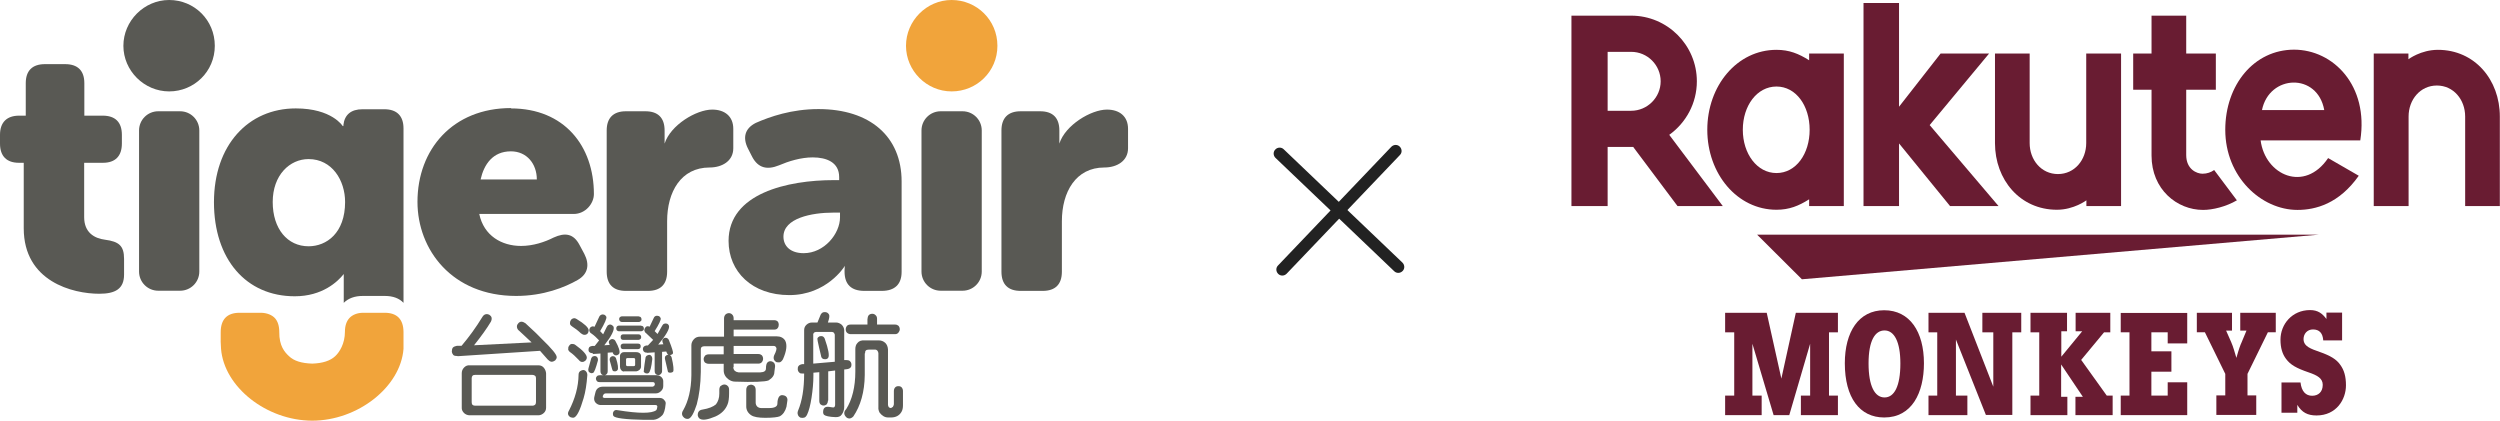 <?xml version="1.0" encoding="UTF-8"?>
<svg id="_圖層_2" data-name="圖層 2" xmlns="http://www.w3.org/2000/svg" viewBox="0 0 148.51 24.98">
  <defs>
    <style>
      .cls-1 {
        fill: #222;
      }

      .cls-2 {
        fill: #595954;
      }

      .cls-3 {
        fill: #f1a43b;
      }

      .cls-4 {
        fill: #691c32;
      }
    </style>
  </defs>
  <g id="_分離模式" data-name="分離模式">
    <g>
      <g>
        <g>
          <polygon class="cls-4" points="137.75 13.94 104.38 13.94 107.04 16.59 137.75 13.94"/>
          <path class="cls-4" d="M107.47,3.18v.4c-.62-.39-1.18-.62-1.94-.62-2.34,0-4.11,2.13-4.11,4.75s1.78,4.75,4.11,4.75c.76,0,1.32-.23,1.94-.62v.4h2.06V3.18h-2.06Zm-1.94,7.1c-1.15,0-2-1.14-2-2.57s.84-2.57,2-2.57,1.97,1.14,1.97,2.57-.81,2.57-1.97,2.57Z"/>
          <path class="cls-4" d="M123.93,3.18v5.32c0,1-.69,1.84-1.68,1.84s-1.68-.84-1.68-1.84V3.18h-2.06v5.32c0,2.18,1.49,3.96,3.68,3.96,1.01,0,1.75-.56,1.75-.56v.34h2.06V3.18h-2.06Z"/>
          <path class="cls-4" d="M143.08,12.24V6.92c0-1,.69-1.84,1.68-1.84s1.68,.84,1.68,1.84v5.32h2.06V6.92c0-2.18-1.49-3.96-3.68-3.96-1.01,0-1.75,.56-1.75,.56v-.34h-2.06V12.24h2.06Z"/>
          <path class="cls-4" d="M95.5,12.24v-3.51h1.52l2.63,3.51h2.69l-3.18-4.23c.99-.71,1.64-1.87,1.64-3.18,0-2.15-1.75-3.9-3.9-3.9h-3.55V12.24h2.15Zm0-9.16h1.4c.97,0,1.75,.79,1.75,1.75s-.79,1.75-1.75,1.75h-1.4V3.08Z"/>
          <path class="cls-4" d="M131.53,10.1c-.18,.13-.42,.22-.69,.22-.34,0-.97-.26-.97-1.11v-3.88h1.76V3.18h-1.76V.93h-2.06V3.18s-1.09,0-1.09,0v2.15h1.09v3.91c0,2.02,1.52,3.23,3.06,3.23,.57,0,1.36-.19,2.01-.57l-1.35-1.8Z"/>
          <polygon class="cls-4" points="114.63 7.43 118.16 3.18 115.28 3.18 112.81 6.34 112.81 .18 110.7 .18 110.7 12.24 112.81 12.24 112.81 8.52 115.84 12.24 118.72 12.24 114.63 7.43"/>
          <path class="cls-4" d="M136.28,2.95c-2.38,0-4.09,2.09-4.09,4.76,0,2.8,2.14,4.76,4.29,4.76,1.08,0,2.47-.37,3.64-2.03l-1.82-1.05c-1.4,2.07-3.74,1.02-4.01-1.05h5.92c.51-3.25-1.6-5.39-3.94-5.39Zm1.79,3.59h-3.7c.43-2.12,3.3-2.24,3.7,0Z"/>
        </g>
        <g>
          <path class="cls-4" d="M104.95,18.58l.87,3.91,.86-3.91h2.5v1.16h-.53v3.76h.53v1.16h-2.2v-1.16h.55v-3.08l-1.24,4.24h-.93l-1.26-4.24v3.08h.55v1.16h-2.17v-1.16h.54v-3.76h-.54v-1.16h2.47Z"/>
          <path class="cls-4" d="M111.93,24.8c-1.46,0-2.34-1.18-2.34-3.22,0-1.86,.82-3.15,2.34-3.15s2.36,1.28,2.36,3.15c0,1.75-.71,3.22-2.36,3.22Zm.96-3.21c0-1.3-.37-1.96-.94-1.96s-.95,.61-.95,1.96,.37,2.02,.95,2.02,.94-.67,.94-2.02Z"/>
          <path class="cls-4" d="M116.7,18.58l1.71,4.39v-3.23h-.65v-1.16h2.31v1.16h-.53v4.91h-1.57l-1.78-4.48v3.33h.68v1.16h-2.31v-1.16h.52v-3.76h-.52v-1.16h2.14Z"/>
          <path class="cls-4" d="M122.79,18.58v1.1h-.34v1.51l1.24-1.51h-.39v-1.1h2.06v1.16h-.37l-1.36,1.64,1.52,2.12h.35v1.16h-2.21v-1.09h.44l-1.29-1.92v1.92h.37v1.09h-2.19v-1.16h.52v-3.76h-.52v-1.16h2.16Z"/>
          <path class="cls-4" d="M129.93,18.58v1.82h-1.16v-.66h-.97v1.13h1.19v1.21h-1.19v1.42h.97v-.79h1.16v1.95h-3.95v-1.16h.52v-3.76h-.52v-1.15h3.95Z"/>
          <path class="cls-4" d="M132.59,18.58v1.06h-.35l.3,.68c.12,.27,.21,.6,.31,.94,.15-.54,.25-.8,.3-.9l.3-.72h-.37v-1.06h2.11v1.16h-.47l-1.21,2.47v1.28h.52v1.16h-2.37v-1.16h.53v-1.28l-1.21-2.47h-.48v-1.16h2.1Z"/>
          <path class="cls-4" d="M139.13,18.55v1.67h-1.12c-.03-.43-.23-.65-.61-.65-.35,0-.56,.27-.56,.57,0,.44,.43,.58,.97,.77,.63,.22,.99,.44,1.21,.76,.23,.31,.34,.69,.34,1.22,0,.84-.57,1.79-1.75,1.79-.53,0-.87-.18-1.14-.63v.47h-.94v-1.8h1.13c.06,.54,.32,.79,.69,.79s.63-.23,.63-.65c0-.38-.31-.56-.84-.74-.73-.25-1.08-.45-1.34-.8-.22-.29-.33-.66-.33-1.14,0-.92,.69-1.76,1.76-1.76,.47,0,.73,.21,.97,.53v-.38h.93Z"/>
        </g>
      </g>
      <g>
        <path class="cls-1" d="M83.07,16.21c-.09,0-.18-.03-.25-.1l-7.05-6.73c-.14-.14-.15-.36-.01-.5,.13-.14,.36-.15,.5-.01l7.05,6.73c.14,.14,.15,.36,.01,.5-.07,.07-.16,.11-.26,.11Z"/>
        <path class="cls-1" d="M76.18,16.37c-.09,0-.18-.03-.25-.1-.14-.14-.15-.36-.01-.5l6.73-7.05c.14-.14,.36-.15,.5-.01,.14,.14,.15,.36,.01,.5l-6.73,7.05c-.07,.07-.16,.11-.26,.11Z"/>
      </g>
      <g>
        <path class="cls-2" d="M62.93,8.53c.35-1.1,1.88-2.02,2.83-2.02,.73,0,1.25,.39,1.25,1.14v1.16c0,.75-.66,1.14-1.41,1.14-1.69,0-2.52,1.45-2.52,3.19v3c0,.75-.39,1.14-1.14,1.14h-1.31c-.75,0-1.14-.39-1.14-1.14V7.75c0-.74,.39-1.14,1.14-1.14h1.16c.75,0,1.14,.39,1.14,1.14v.78Z"/>
        <path class="cls-2" d="M39.48,8.53c.35-1.1,1.88-2.02,2.83-2.02,.73,0,1.25,.39,1.25,1.14v1.16c0,.75-.66,1.14-1.41,1.14-1.7,0-2.52,1.45-2.52,3.19v3c0,.75-.39,1.14-1.14,1.14h-1.31c-.75,0-1.14-.39-1.14-1.14V7.75c0-.74,.39-1.14,1.14-1.14h1.16c.75,0,1.14,.39,1.14,1.14v.78Z"/>
        <path class="cls-3" d="M56.53,5.43c-1.49,0-2.71-1.23-2.71-2.71s1.22-2.72,2.71-2.72,2.72,1.19,2.72,2.72-1.23,2.71-2.72,2.71"/>
        <path class="cls-2" d="M10.05,5.43c-1.49,0-2.72-1.23-2.72-2.71s1.23-2.72,2.72-2.72,2.71,1.19,2.71,2.72-1.23,2.71-2.71,2.71"/>
        <path class="cls-2" d="M47.74,15.04c1.22,0,2.16-1.15,2.16-2.13v-.28h-.39c-1.3,0-2.97,.33-2.97,1.43,0,.56,.42,.98,1.2,.98m1.79-4.34h.32v-.18c0-.88-.75-1.17-1.57-1.17-.71,0-1.44,.23-2,.47-.71,.29-1.24,.16-1.59-.49l-.26-.51c-.32-.64-.19-1.19,.47-1.52,.84-.37,2.13-.82,3.72-.82,3.05,0,4.94,1.62,4.94,4.3v5.37c0,.73-.4,1.13-1.18,1.13h-1.03c-.77,0-1.18-.37-1.18-1.15v-.08c0-.12,.02-.26,.02-.26l-.04,.06s-1.05,1.68-3.26,1.68-3.61-1.39-3.61-3.22c0-2.83,3.52-3.61,6.25-3.61"/>
        <path class="cls-2" d="M1.43,9.67h-.31c-.72,0-1.12-.39-1.12-1.14v-.52c0-.74,.4-1.14,1.14-1.14h.39v-1.93c0-.74,.39-1.13,1.14-1.13h1.2c.75,0,1.14,.39,1.14,1.13v1.93h1.09c.75,0,1.14,.39,1.14,1.14v.52c0,.74-.39,1.14-1.12,1.14h-1.12v3.23c0,.91,.6,1.26,1.24,1.34,.83,.11,1.13,.36,1.13,1.14v.93c0,.85-.52,1.14-1.47,1.14-1.57,0-4.49-.72-4.49-3.89v-3.89Z"/>
        <path class="cls-2" d="M9.4,6.61h1.3c.63,0,1.14,.51,1.14,1.14v8.38c0,.63-.51,1.14-1.14,1.14h-1.3c-.63,0-1.14-.51-1.14-1.14V7.75c0-.63,.51-1.14,1.14-1.14Z"/>
        <path class="cls-2" d="M55.88,6.61h1.3c.63,0,1.14,.51,1.14,1.14v8.38c0,.63-.51,1.14-1.14,1.14h-1.3c-.63,0-1.14-.51-1.14-1.14V7.75c0-.63,.51-1.14,1.14-1.14Z"/>
        <path class="cls-2" d="M31.89,10.66c0-.92-.59-1.67-1.54-1.67-1.08,0-1.6,.78-1.8,1.67h3.34Zm-1.54-4.22c3.17,0,4.93,2.23,4.93,5.09,0,.56-.5,1.18-1.2,1.18h-5.61c.27,1.3,1.34,1.9,2.48,1.9,.72,0,1.41-.23,1.94-.5,.68-.31,1.18-.23,1.53,.43l.29,.54c.33,.64,.22,1.2-.39,1.55-.77,.44-2.03,.95-3.66,.95-3.81,0-5.86-2.75-5.86-5.59,0-3.13,2.11-5.57,5.55-5.57"/>
        <path class="cls-2" d="M18.33,14.63c-1.25,0-2.13-1.03-2.13-2.63s1.01-2.55,2.13-2.55c1.4,0,2.17,1.27,2.17,2.55,0,1.84-1.1,2.63-2.17,2.63m2.09,1.65v.02h0c0,.46,0,1.09,0,1.69,.27-.27,.65-.41,1.13-.41h1.31c.48,0,.86,.14,1.11,.41V7.63c0-.74-.39-1.14-1.14-1.14h-1.3c-.67,0-1.06,.32-1.13,.93v.07s-.04,0-.04,0c0,0-.64-1.05-2.79-1.05-2.83,0-4.86,2.19-4.86,5.57s1.9,5.59,4.8,5.59c1.64,0,2.55-.87,2.9-1.31"/>
        <path class="cls-3" d="M23.97,20.11v-.37c0-.79-.4-1.16-1.12-1.16h-1.28c-.34,0-.64,.12-.82,.32-.16,.18-.26,.44-.26,.81,0,.7-.32,1.21-.58,1.45-.29,.27-.74,.42-1.36,.44-.64-.02-1.09-.16-1.38-.44-.26-.24-.59-.61-.58-1.44,0-.36-.09-.62-.24-.8-.18-.21-.49-.33-.83-.34h-1.29c-.75,0-1.12,.4-1.12,1.16v.44c0,.05-.01,.06,.02,.54,.18,2.27,2.7,4.26,5.41,4.27h0c2.71,0,5.26-2,5.43-4.27,0-.07,0-.33,0-.6"/>
        <path class="cls-2" d="M28.22,22.27c-.06,0-.11,.01-.15,.05-.03,.04-.05,.08-.05,.14v1.43c0,.06,.01,.11,.05,.16,.03,.03,.09,.05,.15,.05h3.41c.07,0,.12-.03,.15-.05,.04-.04,.06-.09,.06-.16v-1.43c0-.06-.02-.11-.06-.14-.04-.03-.09-.05-.15-.05h-3.41Zm-.32,2.4c-.13,0-.24-.05-.33-.13-.1-.1-.15-.21-.14-.33v-2.04c0-.12,.04-.24,.14-.34,.09-.09,.19-.14,.33-.13h4.08c.14,0,.25,.05,.33,.15,.08,.1,.12,.21,.13,.33v2.04c0,.12-.04,.22-.13,.31-.1,.09-.21,.14-.33,.14h-4.08Zm-.72-3.52c-.11,0-.19-.01-.25-.06-.05-.06-.08-.12-.09-.21,0-.09,.02-.17,.06-.23,.06-.06,.15-.09,.25-.11h.27c.44-.52,.85-1.08,1.24-1.72,.05-.08,.11-.13,.18-.15,.07-.02,.15-.01,.23,.03,.06,.04,.11,.09,.13,.16,.02,.08,0,.17-.04,.25-.23,.39-.57,.86-1,1.4l3.42-.17-.74-.69c-.07-.05-.12-.13-.13-.21-.01-.07,0-.14,.06-.21,.05-.07,.11-.11,.19-.12,.09,0,.16,.03,.25,.09,.5,.45,.82,.77,.96,.92,.61,.59,.91,.95,.9,1.1,0,.07-.04,.13-.09,.19-.07,.05-.14,.08-.22,.08-.08-.01-.15-.06-.22-.13l-.46-.52-4.9,.32Z"/>
        <path class="cls-2" d="M39.51,21.18s.07-.08,.13-.1c.05-.01,.1,0,.15,.01,.05,.03,.09,.08,.11,.15,.11,.47,.13,.75,.09,.83-.03,.04-.08,.06-.14,.07-.06,0-.11,0-.15-.03l-.02-.02-.17-.73c-.02-.07-.02-.12,0-.17m-1.09-.06s.09-.05,.15-.05c.05,0,.1,.03,.13,.07,.03,.05,.05,.1,.05,.17-.05,.49-.13,.78-.22,.84-.05,.03-.1,.03-.16,.02-.05-.02-.09-.04-.13-.09h0s.02-.31,.1-.79c0-.07,.03-.13,.07-.16m.03-.19c-.07,0-.13-.01-.17-.05-.05-.03-.07-.09-.08-.15,0-.05,.01-.11,.05-.15,.05-.05,.1-.07,.17-.08h.08l.31-.33-.41-.39c-.06-.04-.09-.09-.11-.15-.01-.05,0-.1,.03-.16,.03-.05,.07-.09,.13-.11,.05,0,.1,0,.15,.03l.25-.53c.03-.07,.08-.1,.14-.12,.05-.01,.11,0,.17,.02,.05,.03,.08,.07,.1,.13,.02,.09-.1,.35-.36,.76l.17,.17,.27-.48c.03-.06,.07-.11,.13-.13,.05-.02,.11-.02,.17,0,.06,.03,.09,.07,.11,.12,.05,.17-.16,.55-.64,1.12l.31-.02c-.05-.09-.07-.18-.06-.25,.01-.04,.05-.08,.09-.11,.05-.03,.11-.03,.15-.02,.06,.02,.11,.06,.14,.12h0c.19,.47,.27,.74,.25,.8-.02,.04-.06,.07-.12,.09-.05,.02-.11,.01-.15,0-.05-.03-.1-.1-.13-.2l-.25,.02v1.14c0,.07-.02,.12-.07,.17-.04,.05-.09,.07-.15,.07s-.11-.02-.16-.06c-.04-.05-.06-.1-.06-.17v-1.12l-.45,.03Zm-1.18,.32l-.05,.02-.02,.04v.35l.02,.05,.05,.02h.4l.05-.02,.02-.05v-.35l-.02-.04-.05-.02h-.4Zm.64-.86s.09,.01,.12,.04c.03,.03,.04,.07,.04,.12,0,.05-.01,.09-.04,.12-.03,.03-.07,.05-.12,.05h-.86c-.05,0-.09,0-.13-.04-.03-.03-.04-.07-.04-.13,0-.05,.01-.09,.04-.11,.03-.03,.07-.05,.13-.05h.86Zm.03-.55s.09,.01,.11,.04c.03,.03,.05,.07,.05,.12,0,.05-.01,.09-.05,.12-.03,.03-.07,.05-.11,.05h-.89c-.05,0-.09,0-.13-.04-.03-.03-.04-.07-.04-.13,0-.05,.01-.09,.04-.12,.03-.03,.07-.04,.13-.04h.89Zm-.86,2.21c-.07,0-.13-.03-.17-.09-.05-.06-.07-.13-.07-.19v-.63c0-.07,.02-.13,.07-.17,.04-.05,.1-.07,.17-.07h.73c.08,0,.15,.02,.21,.07,.04,.03,.07,.09,.07,.16v.63c0,.07-.03,.13-.09,.19-.06,.05-.12,.08-.19,.09h-.73Zm.88-3.27s.08,.01,.11,.04c.03,.03,.05,.07,.05,.13,0,.05-.01,.09-.05,.11-.03,.03-.07,.05-.11,.05h-1s-.09-.01-.12-.05c-.03-.03-.05-.07-.05-.12,0-.05,.01-.09,.05-.12,.03-.03,.07-.05,.12-.05h1Zm.13,.55s.09,.01,.12,.04c.03,.03,.05,.07,.05,.13,0,.05-.01,.09-.05,.11-.03,.03-.07,.05-.12,.05h-1.3c-.05,0-.09-.01-.13-.05-.03-.03-.04-.07-.04-.12,0-.05,.01-.09,.04-.12,.03-.03,.07-.05,.13-.05h1.3Zm-1.86,1.93s.06-.09,.12-.11c.05-.02,.1-.01,.15,0,.05,.03,.09,.07,.11,.13,.11,.35,.14,.58,.09,.68-.03,.04-.07,.07-.13,.08-.06,0-.11,0-.15-.03-.02-.01-.07-.15-.13-.41l-.05-.17c-.02-.07-.02-.13,0-.17m2.8,1.01c.1,0,.18,.04,.26,.11,.07,.07,.11,.15,.11,.25v.28c0,.11-.04,.22-.13,.3-.09,.09-.19,.14-.32,.14h-2.96c-.07,0-.11,.03-.14,.07-.03,.05-.05,.09-.04,.14v-.05s0,.07,0,.07l.08,.04h3.31c.11,0,.21,.05,.27,.14,.06,.06,.09,.14,.07,.23-.03,.33-.1,.56-.21,.67-.15,.15-.31,.24-.51,.26h-.55c-1.12-.02-1.74-.1-1.83-.23-.03-.05-.03-.11-.03-.17,.04-.16,.15-.21,.3-.17,1.24,.2,2,.2,2.27,0,.03-.03,.06-.11,.07-.22l-.03-.07-.08-.02h-3.29c-.11-.01-.21-.07-.28-.15-.07-.09-.09-.19-.07-.31l.06-.25c.03-.15,.09-.25,.19-.31,.09-.06,.19-.07,.3-.07h2.92l.09-.04,.04-.09v-.04l-.03-.07-.06-.03h-3.18c-.07,0-.13-.01-.17-.06-.04-.04-.06-.09-.06-.15,0-.06,.03-.11,.06-.14,.04-.04,.09-.06,.17-.06h3.36Zm-3.82-1.31c-.07,0-.13-.01-.18-.05-.05-.03-.07-.09-.07-.15,0-.05,.01-.11,.04-.15,.05-.05,.11-.07,.18-.08h.15l.26-.33c-.15-.16-.31-.31-.46-.41-.06-.03-.1-.09-.12-.15-.01-.05,0-.11,.03-.17,.03-.05,.08-.08,.13-.1,.05-.01,.09,0,.15,.02l.28-.6c.03-.06,.08-.1,.14-.12,.05-.02,.11-.01,.17,.01,.05,.03,.09,.07,.11,.12,.03,.09-.09,.38-.37,.85l.18,.19,.21-.43c.03-.07,.07-.11,.12-.13,.05-.03,.11-.03,.17,0,.05,.03,.09,.06,.12,.11,.06,.19-.12,.55-.55,1.1l.32-.02c-.04-.08-.06-.15-.05-.2,.01-.05,.05-.09,.1-.12,.05-.03,.1-.04,.15-.02,.06,.01,.11,.05,.14,.11,.2,.36,.28,.61,.23,.74-.03,.05-.07,.08-.13,.1-.05,.02-.11,.01-.15-.01-.05-.03-.09-.07-.11-.14v-.02l-.3,.02v1.1c0,.07-.01,.12-.06,.17-.04,.05-.09,.07-.16,.07-.06,0-.11-.02-.15-.06-.04-.05-.06-.1-.06-.17v-1.06l-.45,.03Zm0,.2s.09-.04,.15-.03c.05,.01,.1,.04,.13,.09,.03,.05,.04,.1,.03,.17-.12,.45-.22,.72-.29,.74-.05,.02-.1,.03-.16,0-.05-.02-.09-.05-.11-.1-.02-.06-.02-.12,0-.18l.15-.54c.01-.06,.05-.11,.09-.15m-1.34-1.95c0-.07,0-.13,.04-.19,.03-.07,.09-.11,.16-.13,.07-.02,.13,0,.21,.05,.44,.27,.69,.49,.7,.66,0,.07-.02,.14-.07,.2-.05,.05-.11,.07-.18,.07s-.13-.03-.21-.09c-.19-.18-.37-.31-.5-.39-.07-.05-.13-.09-.15-.17m-.1,1.49c-.01-.07,0-.13,.05-.19,.04-.07,.09-.1,.16-.11,.07,0,.15,.01,.21,.06,.45,.32,.68,.58,.68,.75,0,.07-.03,.13-.09,.19-.06,.05-.11,.07-.19,.07-.07,0-.14-.04-.19-.11-.2-.21-.37-.37-.52-.47-.07-.05-.11-.11-.12-.18m.71,1.31s.11-.07,.19-.07c.07,0,.13,.04,.17,.09,.05,.06,.07,.13,.07,.21-.04,.55-.11,1-.22,1.37-.21,.72-.4,1.1-.58,1.16-.07,.01-.14,0-.21-.03-.15-.1-.18-.23-.08-.39,.36-.7,.56-1.41,.57-2.13,0-.09,.03-.15,.08-.2"/>
        <path class="cls-2" d="M44.4,22.94c.05-.05,.12-.08,.2-.09,.08,0,.15,.03,.21,.08,.05,.05,.08,.13,.08,.23v.76c0,.09,.03,.16,.09,.23,.06,.05,.13,.09,.23,.09h.49c.31,0,.48-.09,.48-.26,0-.21,.05-.37,.13-.45,.06-.05,.13-.07,.21-.05,.08,.01,.15,.04,.2,.1,.05,.07,.07,.15,.05,.24l-.05,.34c-.07,.27-.21,.47-.4,.57-.11,.05-.41,.09-.86,.09-.4,0-.68-.05-.83-.15-.2-.13-.31-.32-.3-.56v-.95c0-.1,.03-.17,.08-.23m-1.59,0c.05-.05,.11-.08,.2-.09,.08,0,.15,.03,.2,.08,.06,.05,.09,.13,.09,.23v.23c0,.28-.03,.5-.09,.64-.12,.31-.36,.56-.72,.72-.45,.19-.76,.24-.92,.14-.07-.04-.11-.11-.13-.2-.01-.19,.07-.32,.28-.35,.37-.06,.64-.17,.8-.31,.13-.17,.2-.38,.2-.64v-.23c0-.1,.03-.17,.08-.23m.75-1.11c0,.08,.03,.16,.09,.22,.06,.05,.13,.08,.22,.09h1.3c.23-.01,.33-.09,.33-.23,0-.18,.03-.31,.1-.37,.06-.05,.12-.07,.2-.06,.07,.01,.14,.05,.18,.09,.05,.07,.07,.15,.06,.24l-.04,.31c0,.19-.12,.36-.35,.5-.21,.08-.88,.11-1.99,.07-.14,0-.26-.05-.38-.13-.19-.14-.29-.32-.29-.54v-.39h-.9c-.08,0-.15-.03-.21-.07-.05-.05-.08-.13-.08-.21,0-.07,.03-.14,.08-.2,.05-.05,.13-.08,.21-.08h.9v-.48h-1.16c-.13,0-.21,.07-.2,.2v1.32c-.01,.76-.1,1.41-.24,1.93-.17,.52-.33,.82-.5,.86-.08,.01-.16,0-.23-.05-.17-.13-.19-.29-.07-.47,.3-.53,.47-1.22,.48-2.07v-1.78c0-.13,.05-.25,.15-.36,.09-.1,.21-.15,.36-.15h1.43v-1.08c0-.1,.03-.17,.08-.23,.05-.05,.11-.08,.2-.09,.08,0,.15,.03,.2,.08,.06,.06,.09,.13,.09,.23v.11h2.4c.09,0,.15,.02,.21,.07,.05,.05,.07,.13,.07,.21,0,.07-.02,.14-.07,.2-.05,.06-.12,.08-.21,.08h-2.4v.4h2.57c.22,0,.39,.09,.49,.25,.13,.24,.09,.62-.13,1.11-.05,.09-.11,.15-.18,.18-.07,.01-.14,.01-.21-.01-.16-.09-.2-.24-.13-.41,.12-.23,.16-.39,.12-.45-.03-.07-.08-.1-.15-.1h-2.38v.48h1.47c.09,0,.15,.03,.2,.07,.05,.05,.08,.13,.08,.21s-.03,.15-.08,.21c-.05,.05-.11,.08-.2,.08h-1.47v.21Z"/>
        <path class="cls-2" d="M51.54,18.93c0-.09,.03-.16,.07-.21,.05-.05,.12-.08,.21-.08,.08,0,.14,.03,.19,.08,.06,.05,.09,.12,.09,.21v.35h1.07c.09,0,.15,.03,.2,.07,.05,.05,.08,.13,.08,.21,0,.07-.03,.14-.08,.2-.05,.06-.11,.09-.2,.09h-2.64c-.08,0-.15-.03-.21-.08s-.08-.13-.08-.21,.03-.15,.08-.21c.05-.05,.13-.07,.21-.07h1v-.35Zm-.17,2.07v1.28c-.01,1-.25,1.83-.68,2.46-.07,.07-.14,.11-.22,.12-.09,0-.17-.03-.23-.11-.13-.15-.11-.31,.03-.45,.35-.56,.54-1.31,.54-2.22v-1.34c0-.15,.04-.28,.13-.37,.09-.11,.22-.16,.41-.15h.85c.15,0,.28,.05,.39,.15,.1,.1,.15,.23,.16,.39v3.29s.01,.09,.05,.14c.03,.03,.08,.05,.13,.05l.11-.07s.06-.1,.06-.16v-.78c0-.09,.03-.17,.08-.22,.05-.05,.11-.07,.19-.07s.14,.02,.19,.07c.05,.06,.08,.13,.08,.22v.85c0,.16-.03,.29-.09,.39-.13,.22-.34,.33-.62,.33h-.17c-.21,0-.37-.11-.51-.29-.05-.1-.08-.2-.07-.3v-3.23c0-.05-.03-.11-.06-.15-.05-.05-.1-.07-.17-.06h-.35c-.15,0-.22,.07-.21,.21m-2.84-.87c.02-.05,.06-.09,.13-.13,.07-.02,.13-.02,.19,0,.06,.03,.11,.09,.13,.16,.21,.6,.28,.98,.2,1.11-.03,.05-.08,.08-.15,.09-.07,0-.13,0-.19-.04-.05-.04-.08-.09-.09-.18l-.11-.46c-.08-.33-.11-.52-.1-.56m1.03,1.39v-1.61s-.02-.07-.05-.11c-.03-.03-.07-.05-.11-.05h-.96s-.09,.01-.12,.05c-.03,.03-.05,.08-.04,.12v1.71l1.28-.11Zm-.41,2.32c0,.09-.03,.15-.07,.21-.05,.04-.11,.07-.19,.07-.07,0-.13-.03-.18-.07-.05-.05-.07-.13-.07-.21v-1.7l-.35,.03v.18c0,.4-.04,.84-.11,1.3-.07,.46-.16,.79-.26,1-.05,.11-.11,.17-.18,.19-.07,.02-.14,.02-.22,0-.07-.04-.13-.09-.15-.17-.03-.07-.03-.15,.01-.25,.24-.57,.36-1.3,.36-2.2h-.07c-.09,0-.17,0-.21-.05-.06-.05-.09-.11-.1-.19,0-.09,0-.15,.05-.21,.05-.06,.12-.09,.21-.11h.12v-2.01c0-.13,.04-.24,.14-.33,.1-.09,.2-.13,.32-.13h.33l.16-.39c.03-.09,.07-.15,.14-.2,.06-.03,.13-.04,.22-.02,.08,.02,.13,.07,.17,.14,.04,.07,.01,.24-.07,.47h.5c.11,0,.22,.05,.32,.13,.09,.09,.15,.21,.15,.33v1.77h.12c.08,0,.16,.01,.22,.06,.05,.05,.08,.1,.09,.19,0,.07,0,.13-.05,.19-.05,.06-.13,.09-.22,.1l-.16,.02v2.22c0,.17-.05,.33-.15,.46-.07,.11-.19,.15-.35,.15-.39-.01-.62-.07-.7-.14-.05-.06-.06-.13-.05-.21,.01-.2,.13-.29,.35-.26,.17,.03,.26,.04,.29,.03,.05-.03,.07-.09,.07-.16v-2.03l-.41,.05v1.73Z"/>
      </g>
    </g>
  </g>
</svg>